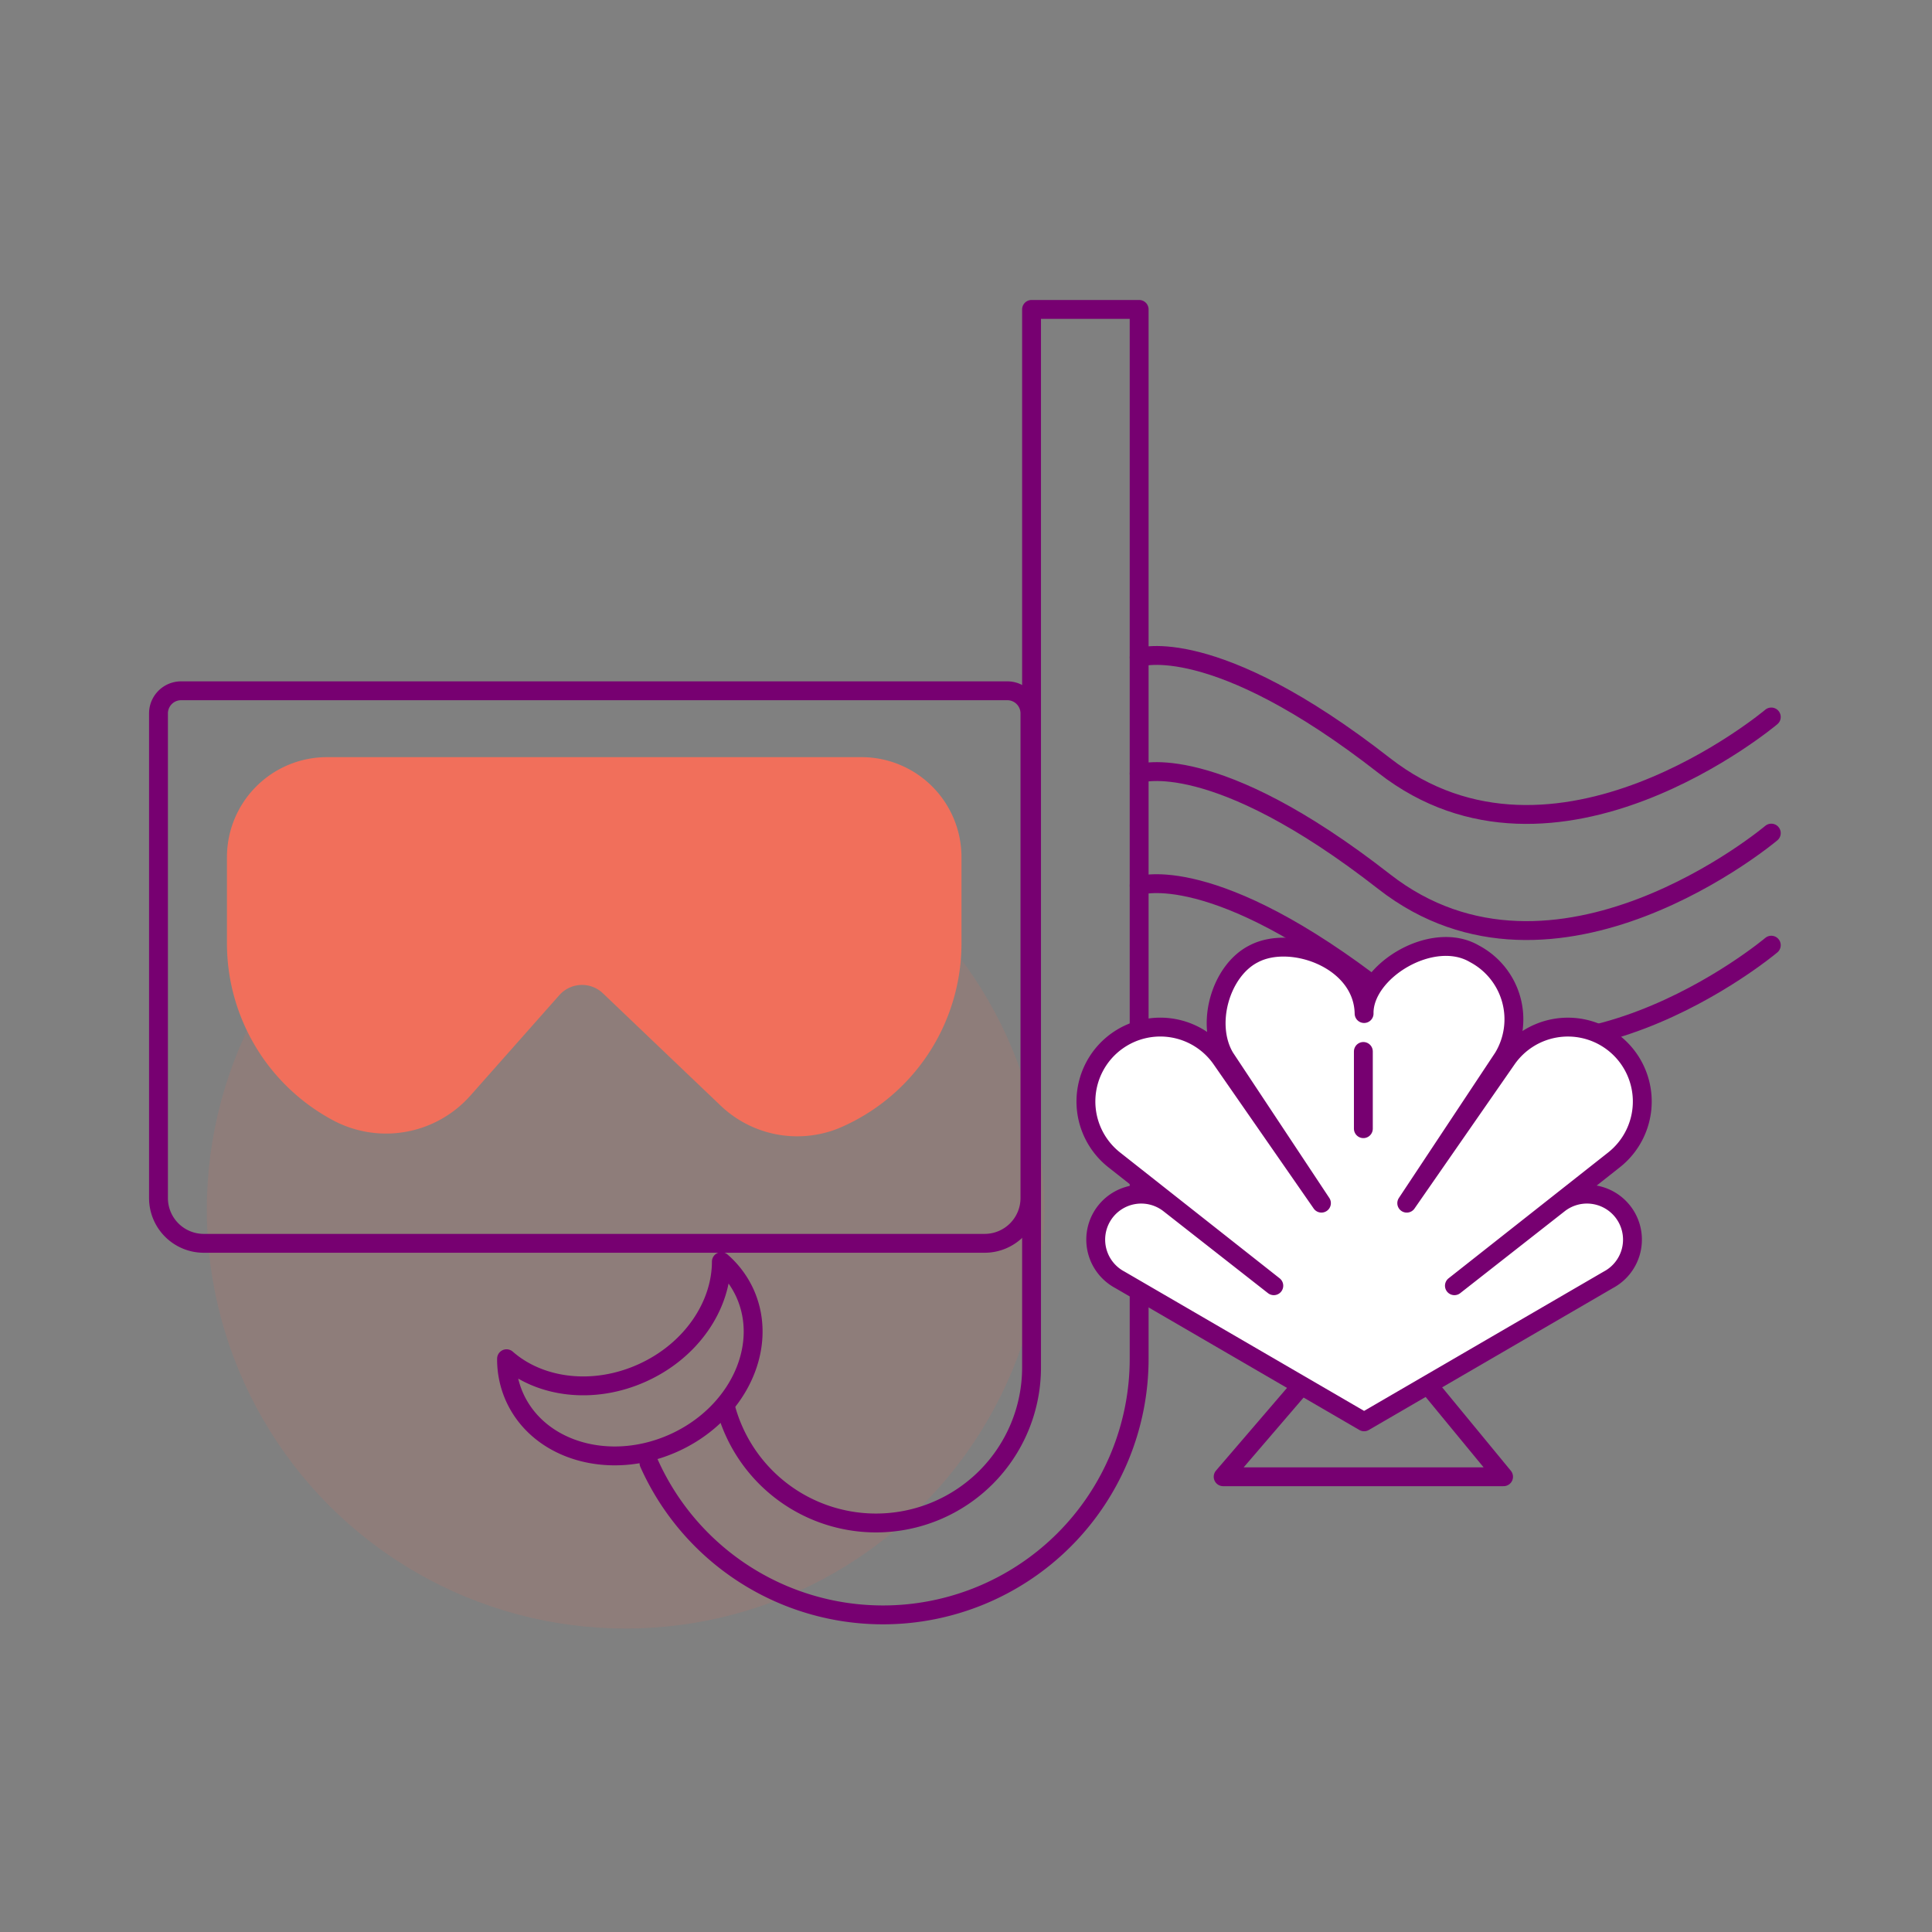 <svg xmlns="http://www.w3.org/2000/svg" xmlns:xlink="http://www.w3.org/1999/xlink" width="256" height="256" viewBox="0 0 256 256">
  <rect x="0" y="0" width="256" height="256" fill="#808080" stroke="none"/>
  <defs>
    <clipPath id="clip-shore-excursions">
      <rect width="256" height="256"/>
    </clipPath>
  </defs>
  <g id="shore-excursions" clip-path="url(#clip-shore-excursions)">
    <rect width="256" height="256" fill="rgba(255,255,255,0)"/>
    <g id="Group_22690" data-name="Group 22690" transform="translate(21 41)">
      <ellipse id="Ellipse_55" data-name="Ellipse 55" cx="55.49" cy="55.49" rx="55.49" ry="55.49" transform="translate(6.403 63.812)" fill="#f16f5b" opacity="0.13"/>
      <g id="Group_8952" data-name="Group 8952" transform="translate(0 0)">
        <path id="Path_15922" data-name="Path 15922" d="M514.631,302.849a33.953,33.953,0,0,0,31.008,20.113h0A33.942,33.942,0,0,0,579.58,289.02V149.981H565.323V290.172a20.611,20.611,0,0,1-20.611,20.611h0a20.619,20.619,0,0,1-19.992-15.575" transform="translate(-449.637 -149.981)" fill="none" stroke="#770071" stroke-linecap="round" stroke-linejoin="round" stroke-width="2.5"/>
        <path id="Rectangle_5023" data-name="Rectangle 5023" d="M3,0H112.472a3,3,0,0,1,3,3V67.214a6,6,0,0,1-6,6H6a6,6,0,0,1-6-6V3A3,3,0,0,1,3,0Z" transform="translate(0 50.532)" fill="none" stroke="#770071" stroke-linecap="round" stroke-linejoin="round" stroke-width="2.5"/>
        <path id="Path_15923" data-name="Path 15923" d="M547.162,230.808l-15.483-14.772a4.013,4.013,0,0,0-5.773.244l-11.761,13.283a14.93,14.93,0,0,1-18.162,3.336,26.586,26.586,0,0,1-14.121-23.49V198a13.255,13.255,0,0,1,13.254-13.255h70.824A13.255,13.255,0,0,1,579.192,198v11.41a26.6,26.6,0,0,1-16.265,24.509A14.7,14.7,0,0,1,547.162,230.808Z" transform="translate(-472.79 -125.419)" fill="#f16f5b"/>
        <path id="Path_15924" data-name="Path 15924" d="M552.69,180.624s9.788-3.382,32.462,14.321,51.3-6.427,51.3-6.427" transform="translate(-422.746 -134.514)" fill="none" stroke="#770071" stroke-linecap="round" stroke-linejoin="round" stroke-width="2.5"/>
        <path id="Path_15925" data-name="Path 15925" d="M552.69,191.558s9.788-3.382,32.462,14.321,51.3-6.427,51.3-6.427" transform="translate(-422.746 -130.061)" fill="none" stroke="#770071" stroke-linecap="round" stroke-linejoin="round" stroke-width="2.5"/>
        <path id="Path_15926" data-name="Path 15926" d="M552.69,202.111s9.788-3.382,32.462,14.321,51.3-6.427,51.3-6.427" transform="translate(-422.746 -125.764)" fill="none" stroke="#770071" stroke-linecap="round" stroke-linejoin="round" stroke-width="2.5"/>
        <path id="Path_15927" data-name="Path 15927" d="M521.555,238.656c-6.5,2.937-13.59,1.985-17.984-1.875a12.25,12.25,0,0,0,1.069,5.1c3.231,7.15,12.681,9.86,21.11,6.053s12.639-12.692,9.408-19.843a12.3,12.3,0,0,0-3.123-4.176C532.029,229.769,528.054,235.721,521.555,238.656Z" transform="translate(-457.451 -97.742)" fill="none" stroke="#770071" stroke-linecap="round" stroke-linejoin="round" stroke-width="2.5"/>
        <g id="Group_8951" data-name="Group 8951" transform="translate(122.889 84.41)">
          <path id="Path_15928" data-name="Path 15928" d="M595.965,208.334c-.123-7.136-9.635-10.543-14.616-7.916h0c-4.377,2.194-6.467,9.336-3.815,13.756l12.778,19.284-13.254-19.093a9.856,9.856,0,0,0-13.816-2.406h0a9.859,9.859,0,0,0-.383,15.769L584,244.4,570.155,233.55a6.03,6.03,0,0,0-8.927,1.7h0a6.031,6.031,0,0,0,2.376,8.367l32.361,18.816,32.361-18.816a6.03,6.03,0,0,0,2.375-8.367h0a6.031,6.031,0,0,0-8.929-1.7L607.933,244.4l21.139-16.669a9.858,9.858,0,0,0-.384-15.769h0a9.857,9.857,0,0,0-13.817,2.406l-13.254,19.093L614.4,214.174a9.816,9.816,0,0,0-3.814-13.756h0C605.021,197.143,595.867,202.725,595.965,208.334Z" transform="translate(-559.104 -199.445)" fill="#fff" stroke="#770071" stroke-linecap="round" stroke-linejoin="round" stroke-width="2.5"/>
          <path id="Path_15929" data-name="Path 15929" d="M580.046,233.6,569.76,245.58h37.156L597.052,233.6" transform="translate(-551.575 -175.313)" fill="none" stroke="#770071" stroke-linecap="round" stroke-linejoin="round" stroke-width="2.5"/>
          <line id="Line_91" data-name="Line 91" y2="10.233" transform="translate(36.763 13.913)" fill="none" stroke="#770071" stroke-linecap="round" stroke-linejoin="round" stroke-width="2.5"/>
        </g>
      </g>
    </g>
  </g>
</svg>
